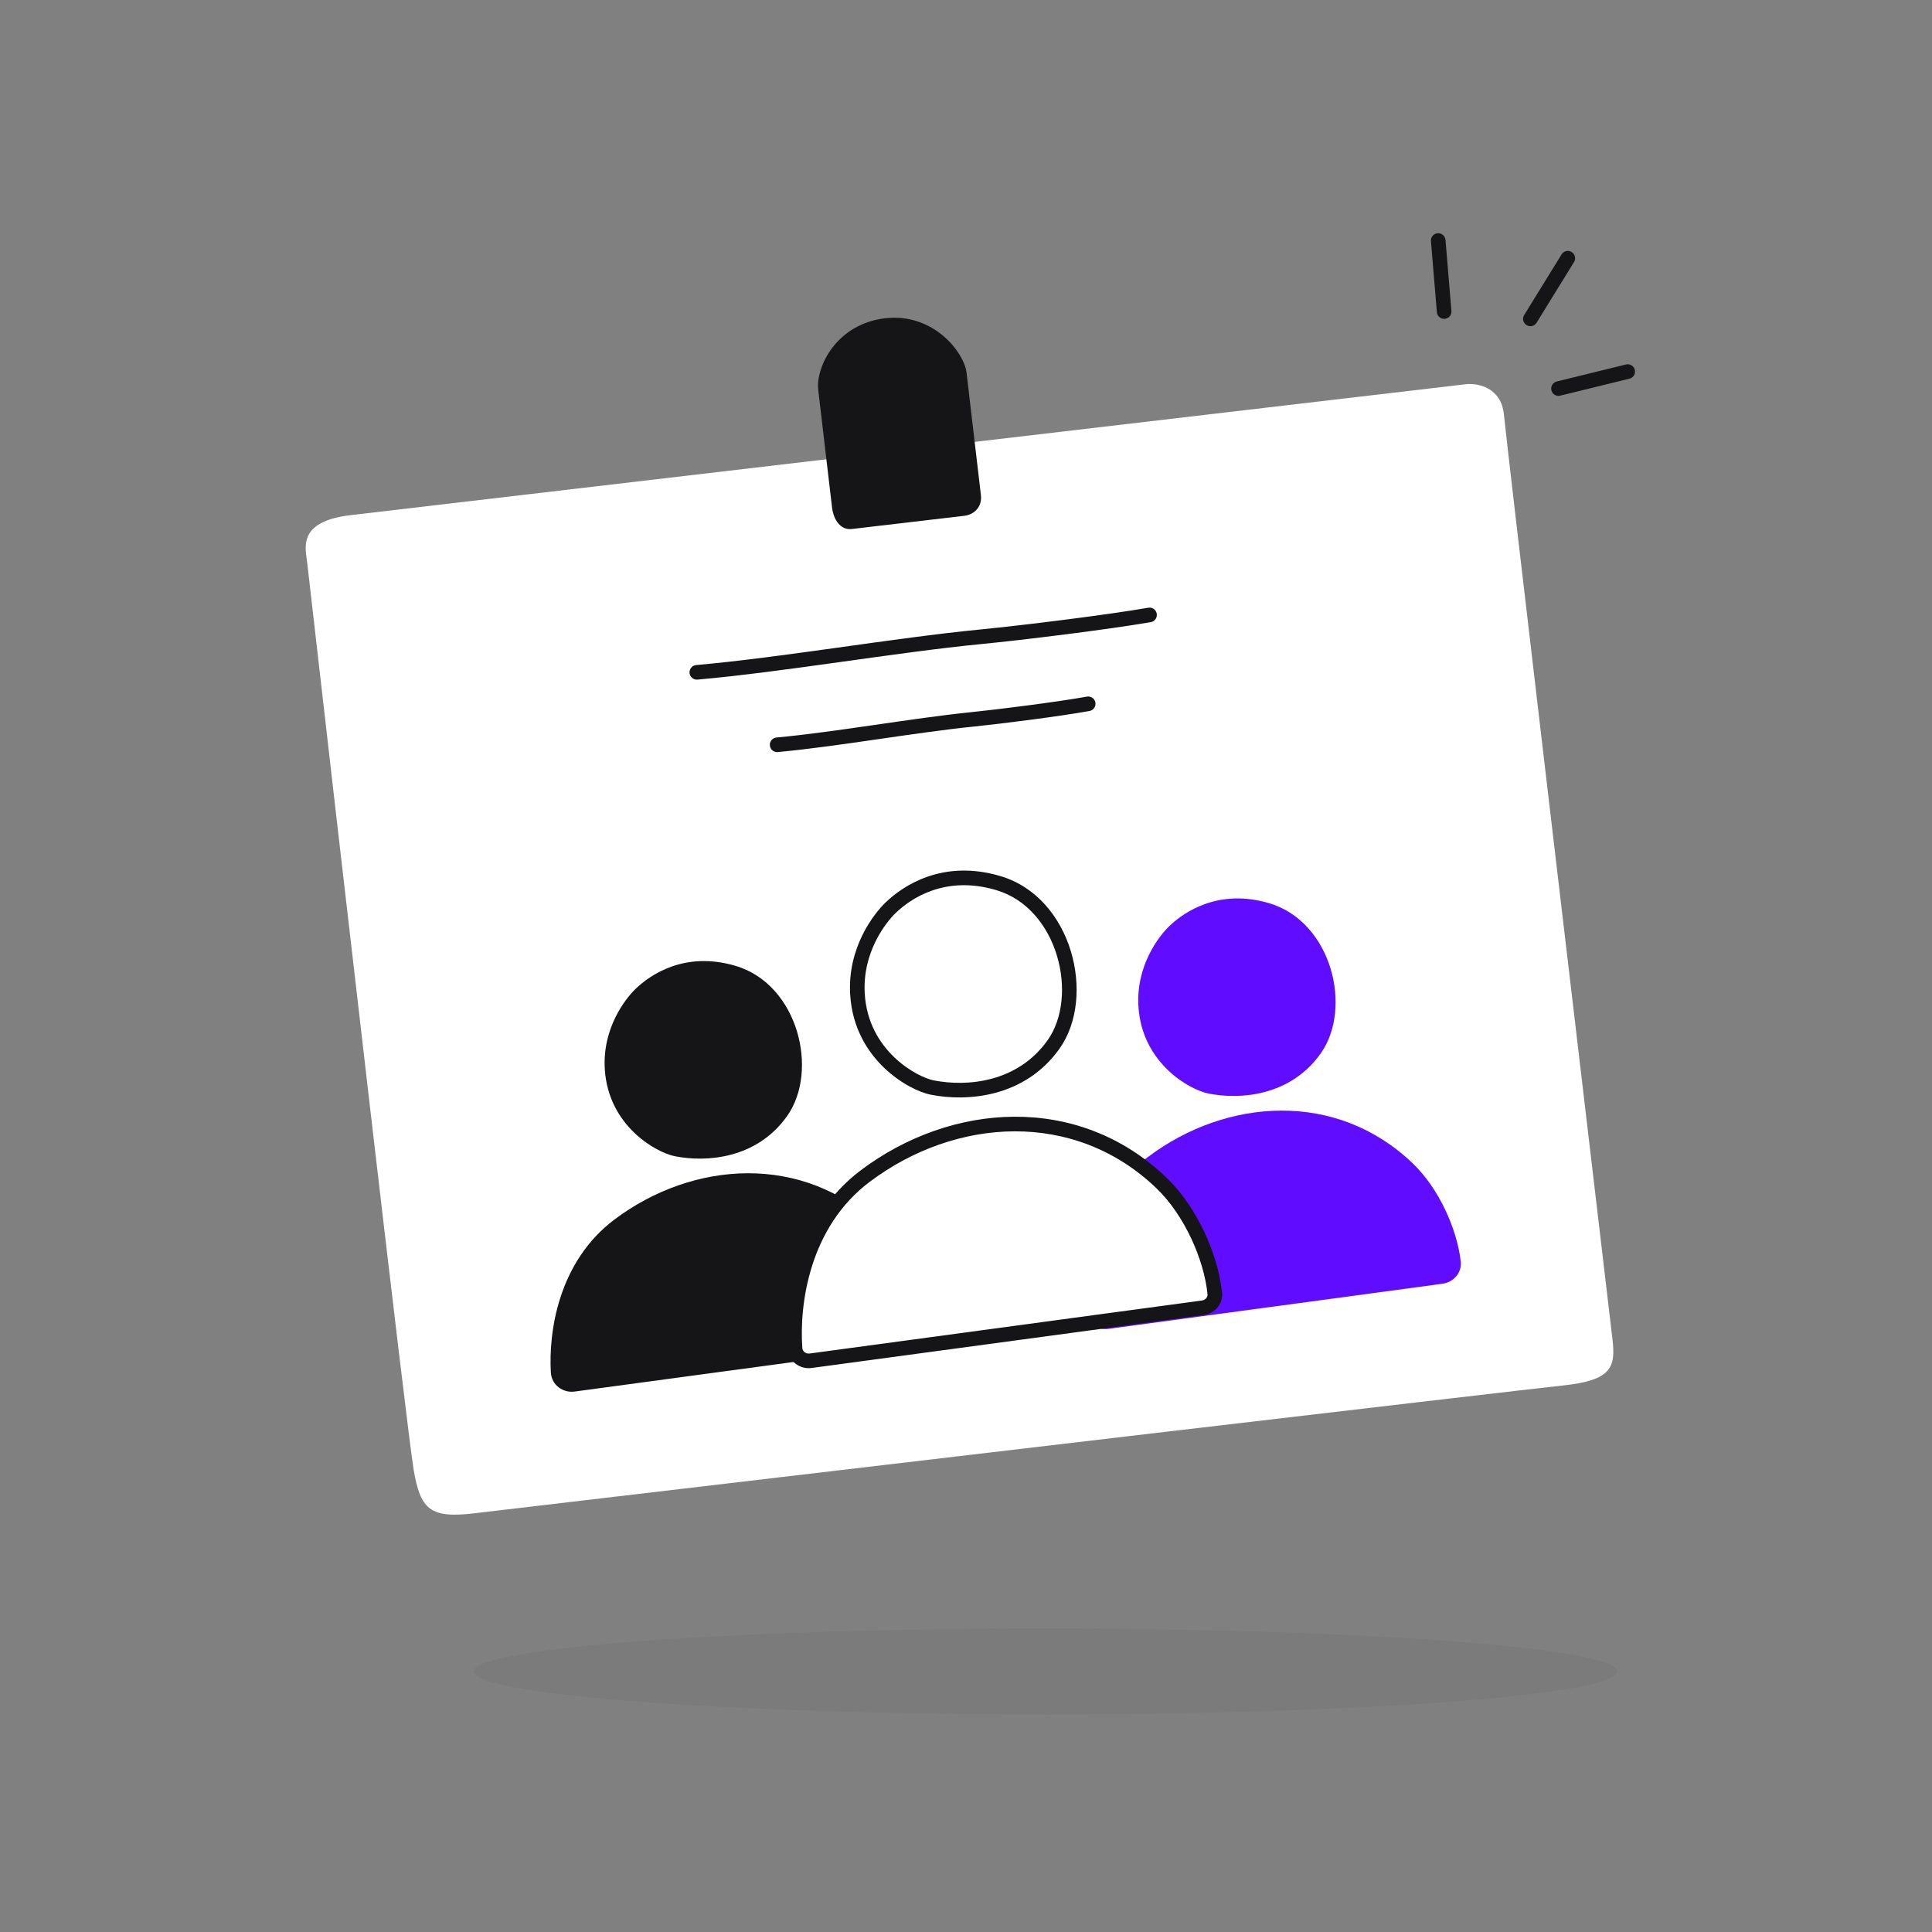 <?xml version="1.0" encoding="UTF-8"?> <svg xmlns="http://www.w3.org/2000/svg" width="172" height="172" viewBox="0 0 172 172" fill="none"><rect x="0" y="0" width="172" height="172" fill="#808080" stroke="none"/><path d="M130.484 34.208L31.221 45.861C26.36 46.432 27.23 48.872 27.352 50.129C30.264 75.594 36.237 127.392 36.83 130.864C37.422 134.335 38.258 135.19 42.148 134.733C72.634 131.132 134.703 123.814 139.096 123.352C143.489 122.891 143.848 121.738 143.552 119.22C140.428 92.827 134.123 39.42 133.893 36.941C133.664 34.462 131.525 34.086 130.484 34.208Z" fill="white"></path><path d="M102.604 103.51C97.833 107.095 96.99 113.098 97.198 116.58C97.24 117.282 97.885 117.758 98.582 117.664L128.346 113.643C128.986 113.556 129.474 113.01 129.399 112.368C129.076 109.589 127.524 106.161 125.34 104.06C118.814 97.781 109.369 98.427 102.604 103.51Z" fill="#600DFF"></path><path d="M97.198 116.58L97.846 116.539L97.198 116.58ZM102.604 103.51L102.216 102.99L102.604 103.51ZM125.34 104.06L124.889 104.529L125.34 104.06ZM129.399 112.368L128.754 112.446L128.754 112.446L129.399 112.368ZM128.346 113.643L128.261 112.998L128.346 113.643ZM98.582 117.664L98.667 118.309L98.667 118.309L98.582 117.664ZM97.846 116.539C97.644 113.148 98.479 107.421 102.993 104.029L102.216 102.99C97.186 106.768 96.336 113.049 96.549 116.621L97.846 116.539ZM102.993 104.029C109.561 99.094 118.641 98.519 124.889 104.529L125.791 103.59C118.987 97.044 109.176 97.76 102.216 102.99L102.993 104.029ZM124.889 104.529C126.956 106.518 128.447 109.803 128.754 112.446L130.045 112.291C129.705 109.375 128.092 105.804 125.791 103.59L124.889 104.529ZM128.261 112.998L98.498 117.02L98.667 118.309L128.43 114.287L128.261 112.998ZM128.754 112.446C128.782 112.685 128.602 112.952 128.261 112.998L128.43 114.287C129.37 114.16 130.166 113.336 130.045 112.291L128.754 112.446ZM96.549 116.621C96.616 117.741 97.639 118.448 98.667 118.309L98.498 117.02C98.132 117.069 97.863 116.823 97.846 116.539L96.549 116.621Z" fill="#600DFF"></path><path d="M112.807 81.035C108.624 79.795 105.781 81.734 104.543 82.925C103.717 83.72 101.784 86.17 102.001 89.583C102.299 94.282 106.291 96.436 107.72 96.719C110.419 97.255 114.552 96.915 117.04 93.424C119.659 89.749 117.955 82.56 112.807 81.035Z" fill="#600DFF"></path><path d="M104.543 82.925L104.093 82.457L104.093 82.457L104.543 82.925ZM112.807 81.035L112.993 80.411L112.993 80.411L112.807 81.035ZM117.04 93.424L116.511 93.048L117.04 93.424ZM107.72 96.719L107.849 96.082L107.849 96.082L107.72 96.719ZM102.001 89.583L102.649 89.539L102.001 89.583ZM104.992 83.394C106.133 82.295 108.743 80.509 112.62 81.658L112.993 80.411C108.505 79.081 105.428 81.172 104.093 82.457L104.992 83.394ZM112.62 81.658C114.932 82.344 116.517 84.316 117.214 86.615C117.915 88.926 117.673 91.418 116.511 93.048L117.568 93.801C119.026 91.756 119.241 88.816 118.458 86.233C117.67 83.637 115.829 81.252 112.993 80.411L112.62 81.658ZM116.511 93.048C114.235 96.242 110.423 96.592 107.849 96.082L107.591 97.357C110.415 97.918 114.869 97.588 117.568 93.801L116.511 93.048ZM107.849 96.082C107.271 95.967 106.023 95.424 104.886 94.336C103.767 93.265 102.786 91.697 102.649 89.539L101.352 89.627C101.514 92.168 102.678 94.027 103.987 95.278C105.277 96.513 106.74 97.189 107.591 97.357L107.849 96.082ZM102.649 89.539C102.449 86.392 104.24 84.117 104.992 83.394L104.093 82.457C103.194 83.323 101.119 85.948 101.352 89.627L102.649 89.539Z" fill="#600DFF"></path><path d="M55.097 109.087C50.325 112.672 49.482 118.675 49.69 122.157C49.732 122.859 50.378 123.336 51.075 123.241L80.838 119.22C81.478 119.134 81.967 118.588 81.892 117.946C81.568 115.166 80.016 111.738 77.832 109.637C71.307 103.358 61.861 104.004 55.097 109.087Z" fill="#151417"></path><path d="M49.69 122.157L50.339 122.116L49.69 122.157ZM55.097 109.087L54.708 108.567L55.097 109.087ZM77.832 109.637L77.381 110.107L77.832 109.637ZM81.892 117.946L81.247 118.023L81.247 118.023L81.892 117.946ZM80.838 119.22L80.753 118.576L80.838 119.22ZM51.075 123.241L51.159 123.886L51.159 123.886L51.075 123.241ZM50.339 122.116C50.136 118.725 50.971 112.998 55.486 109.606L54.708 108.567C49.679 112.346 48.828 118.626 49.042 122.198L50.339 122.116ZM55.486 109.606C62.054 104.672 71.134 104.096 77.381 110.107L78.283 109.167C71.479 102.621 61.669 103.337 54.708 108.567L55.486 109.606ZM77.381 110.107C79.448 112.095 80.939 115.38 81.247 118.023L82.537 117.868C82.198 114.952 80.585 111.382 78.283 109.167L77.381 110.107ZM80.753 118.576L50.99 122.597L51.159 123.886L80.923 119.865L80.753 118.576ZM81.247 118.023C81.274 118.262 81.094 118.53 80.753 118.576L80.923 119.865C81.863 119.738 82.659 118.913 82.537 117.868L81.247 118.023ZM49.042 122.198C49.109 123.318 50.131 124.025 51.159 123.886L50.99 122.597C50.625 122.646 50.356 122.4 50.339 122.116L49.042 122.198Z" fill="#151417"></path><path d="M65.299 86.612C61.117 85.372 58.273 87.311 57.035 88.503C56.21 89.297 54.276 91.747 54.493 95.16C54.791 99.859 58.783 102.013 60.212 102.297C62.912 102.832 67.044 102.492 69.532 99.001C72.151 95.327 70.447 88.138 65.299 86.612Z" fill="#151417"></path><path d="M57.035 88.503L56.586 88.035L56.586 88.035L57.035 88.503ZM65.299 86.612L65.486 85.988L65.486 85.988L65.299 86.612ZM69.532 99.001L69.004 98.625L69.532 99.001ZM60.212 102.297L60.341 101.659L60.341 101.659L60.212 102.297ZM54.493 95.16L55.141 95.117L54.493 95.16ZM57.484 88.971C58.626 87.872 61.236 86.086 65.113 87.235L65.486 85.988C60.998 84.658 57.921 86.749 56.586 88.035L57.484 88.971ZM65.113 87.235C67.424 87.921 69.009 89.893 69.707 92.192C70.407 94.503 70.165 96.995 69.004 98.625L70.061 99.378C71.518 97.333 71.733 94.393 70.95 91.81C70.163 89.214 68.322 86.829 65.486 85.988L65.113 87.235ZM69.004 98.625C66.728 101.819 62.916 102.169 60.341 101.659L60.084 102.935C62.907 103.495 67.361 103.166 70.061 99.378L69.004 98.625ZM60.341 101.659C59.763 101.544 58.516 101.001 57.379 99.913C56.259 98.842 55.279 97.274 55.141 95.117L53.845 95.204C54.006 97.745 55.171 99.604 56.479 100.855C57.77 102.09 59.233 102.766 60.084 102.935L60.341 101.659ZM55.141 95.117C54.941 91.969 56.733 89.694 57.484 88.971L56.586 88.035C55.687 88.9 53.611 91.525 53.845 95.204L55.141 95.117Z" fill="#151417"></path><path d="M77.04 104.693C71.41 108.922 70.494 116.054 70.781 120.06C70.831 120.761 71.476 121.236 72.173 121.142L107.085 116.426C107.725 116.339 108.213 115.794 108.148 115.151C107.82 111.896 106 107.815 103.418 105.331C95.847 98.047 84.889 98.796 77.04 104.693Z" fill="white"></path><path d="M70.781 120.06L71.428 120.011L70.781 120.06ZM77.04 104.693L77.429 105.212L77.04 104.693ZM103.418 105.331L103.869 104.861L103.869 104.861L103.418 105.331ZM108.148 115.151L108.794 115.083L108.794 115.083L108.148 115.151ZM107.085 116.426L107 115.781L107.085 116.426ZM72.173 121.142L72.088 120.498L72.088 120.498L72.173 121.142ZM71.428 120.011C71.148 116.096 72.06 109.246 77.429 105.212L76.651 104.173C70.76 108.599 69.84 116.012 70.132 120.108L71.428 120.011ZM77.429 105.212C85.081 99.463 95.674 98.784 102.967 105.801L103.869 104.861C96.02 97.309 84.696 98.129 76.651 104.173L77.429 105.212ZM102.967 105.801C105.43 108.171 107.188 112.105 107.502 115.218L108.794 115.083C108.452 111.686 106.569 107.459 103.869 104.861L102.967 105.801ZM107 115.781L72.088 120.498L72.258 121.787L107.169 117.07L107 115.781ZM107.502 115.218C107.527 115.467 107.339 115.735 107 115.781L107.169 117.07C108.111 116.943 108.899 116.121 108.794 115.083L107.502 115.218ZM70.132 120.108C70.212 121.22 71.228 121.926 72.258 121.787L72.088 120.498C71.724 120.547 71.449 120.302 71.428 120.011L70.132 120.108Z" fill="#151417"></path><path d="M88.877 78.619C84.024 77.181 80.725 79.43 79.289 80.813C78.331 81.734 76.088 84.577 76.339 88.537C76.686 93.989 81.317 96.488 82.975 96.817C86.107 97.438 90.902 97.044 93.788 92.994C96.827 88.73 94.85 80.389 88.877 78.619Z" fill="white"></path><path d="M79.289 80.813L78.839 80.345L78.839 80.345L79.289 80.813ZM88.877 78.619L88.691 79.243L88.877 78.619ZM93.788 92.994L93.26 92.617L93.788 92.994ZM82.975 96.817L83.104 96.179L82.975 96.817ZM76.339 88.537L75.691 88.58L76.339 88.537ZM79.738 81.281C81.078 79.991 84.143 77.895 88.691 79.243L89.064 77.995C83.905 76.466 80.373 78.868 78.839 80.345L79.738 81.281ZM88.691 79.243C91.415 80.05 93.274 82.371 94.09 85.062C94.91 87.765 94.631 90.693 93.26 92.617L94.317 93.37C95.984 91.031 96.236 87.656 95.334 84.68C94.428 81.692 92.312 78.958 89.064 77.995L88.691 79.243ZM93.26 92.617C90.585 96.37 86.111 96.775 83.104 96.179L82.847 97.455C86.103 98.101 91.219 97.717 94.317 93.37L93.26 92.617ZM83.104 96.179C82.411 96.041 80.947 95.401 79.615 94.127C78.301 92.87 77.149 91.028 76.988 88.493L75.691 88.58C75.876 91.498 77.213 93.631 78.716 95.069C80.201 96.49 81.881 97.263 82.847 97.455L83.104 96.179ZM76.988 88.493C76.753 84.799 78.854 82.132 79.738 81.281L78.839 80.345C77.808 81.337 75.423 84.355 75.691 88.58L76.988 88.493Z" fill="#151417"></path><path d="M62.037 59.856C69.766 59.17 79.599 57.444 87.311 56.69C91.067 56.323 98.602 55.395 102.34 54.745" stroke="#151417" stroke-width="1.3" stroke-linecap="round"></path><path d="M69.186 66.306C74.488 65.817 81.258 64.585 86.55 64.046C89.127 63.784 94.303 63.122 96.877 62.658" stroke="#151417" stroke-width="1.3" stroke-linecap="round"></path><path d="M85.807 45.271L75.773 46.449C74.89 46.552 74.726 45.158 74.726 45.158L73.492 34.643C73.294 32.957 74.894 29.448 78.864 28.982C82.834 28.516 85.233 31.816 85.401 33.245L86.683 44.162C86.776 44.956 86.138 45.232 85.807 45.271Z" fill="#151417"></path><path d="M75.849 47.094L85.882 45.916L85.731 44.625L75.698 45.803L75.849 47.094ZM85.882 45.916C86.151 45.885 86.531 45.764 86.842 45.479C87.184 45.167 87.4 44.693 87.328 44.086L86.037 44.237C86.049 44.344 86.035 44.404 86.023 44.436C86.011 44.468 85.993 44.495 85.965 44.52C85.898 44.581 85.793 44.618 85.731 44.625L85.882 45.916ZM87.328 44.086L86.047 33.169L84.755 33.321L86.037 44.237L87.328 44.086ZM86.047 33.169C85.99 32.684 85.759 32.118 85.42 31.569C85.075 31.009 84.59 30.425 83.978 29.907C82.749 28.866 80.982 28.078 78.788 28.336L78.94 29.627C80.715 29.419 82.133 30.048 83.138 30.899C83.643 31.326 84.038 31.806 84.314 32.252C84.596 32.709 84.728 33.091 84.755 33.321L86.047 33.169ZM78.788 28.336C76.61 28.592 75.065 29.689 74.097 30.961C73.15 32.207 72.723 33.67 72.846 34.719L74.137 34.567C74.062 33.93 74.336 32.795 75.132 31.748C75.908 30.728 77.148 29.838 78.94 29.627L78.788 28.336ZM72.846 34.719L74.081 45.234L75.372 45.082L74.137 34.567L72.846 34.719ZM74.726 45.158C74.081 45.234 74.081 45.234 74.081 45.234C74.081 45.234 74.081 45.234 74.081 45.234C74.081 45.235 74.081 45.235 74.081 45.236C74.081 45.236 74.081 45.237 74.081 45.238C74.081 45.24 74.082 45.242 74.082 45.244C74.082 45.249 74.083 45.255 74.084 45.263C74.086 45.278 74.089 45.298 74.093 45.322C74.101 45.371 74.114 45.438 74.131 45.517C74.166 45.672 74.226 45.889 74.326 46.109C74.505 46.508 74.959 47.199 75.849 47.094L75.698 45.803C75.67 45.806 75.669 45.804 75.653 45.791C75.618 45.762 75.565 45.695 75.511 45.575C75.459 45.46 75.423 45.334 75.4 45.231C75.388 45.181 75.381 45.14 75.376 45.113C75.374 45.099 75.373 45.09 75.372 45.084C75.372 45.081 75.371 45.08 75.371 45.08C75.371 45.079 75.371 45.079 75.371 45.08C75.371 45.08 75.371 45.08 75.371 45.081C75.371 45.081 75.371 45.081 75.372 45.081C75.372 45.081 75.372 45.082 75.372 45.082C75.372 45.082 75.372 45.082 74.726 45.158Z" fill="#151417"></path><path d="M128.041 21.414L128.567 27.736" stroke="#151417" stroke-width="1.3" stroke-linecap="round"></path><path d="M139.576 22.988L136.246 28.388" stroke="#151417" stroke-width="1.3" stroke-linecap="round"></path><path d="M144.909 33.081L138.748 34.593" stroke="#151417" stroke-width="1.3" stroke-linecap="round"></path><ellipse opacity="0.05" cx="93.068" cy="148.804" rx="50.903" ry="3.821" fill="#151417"></ellipse></svg> 